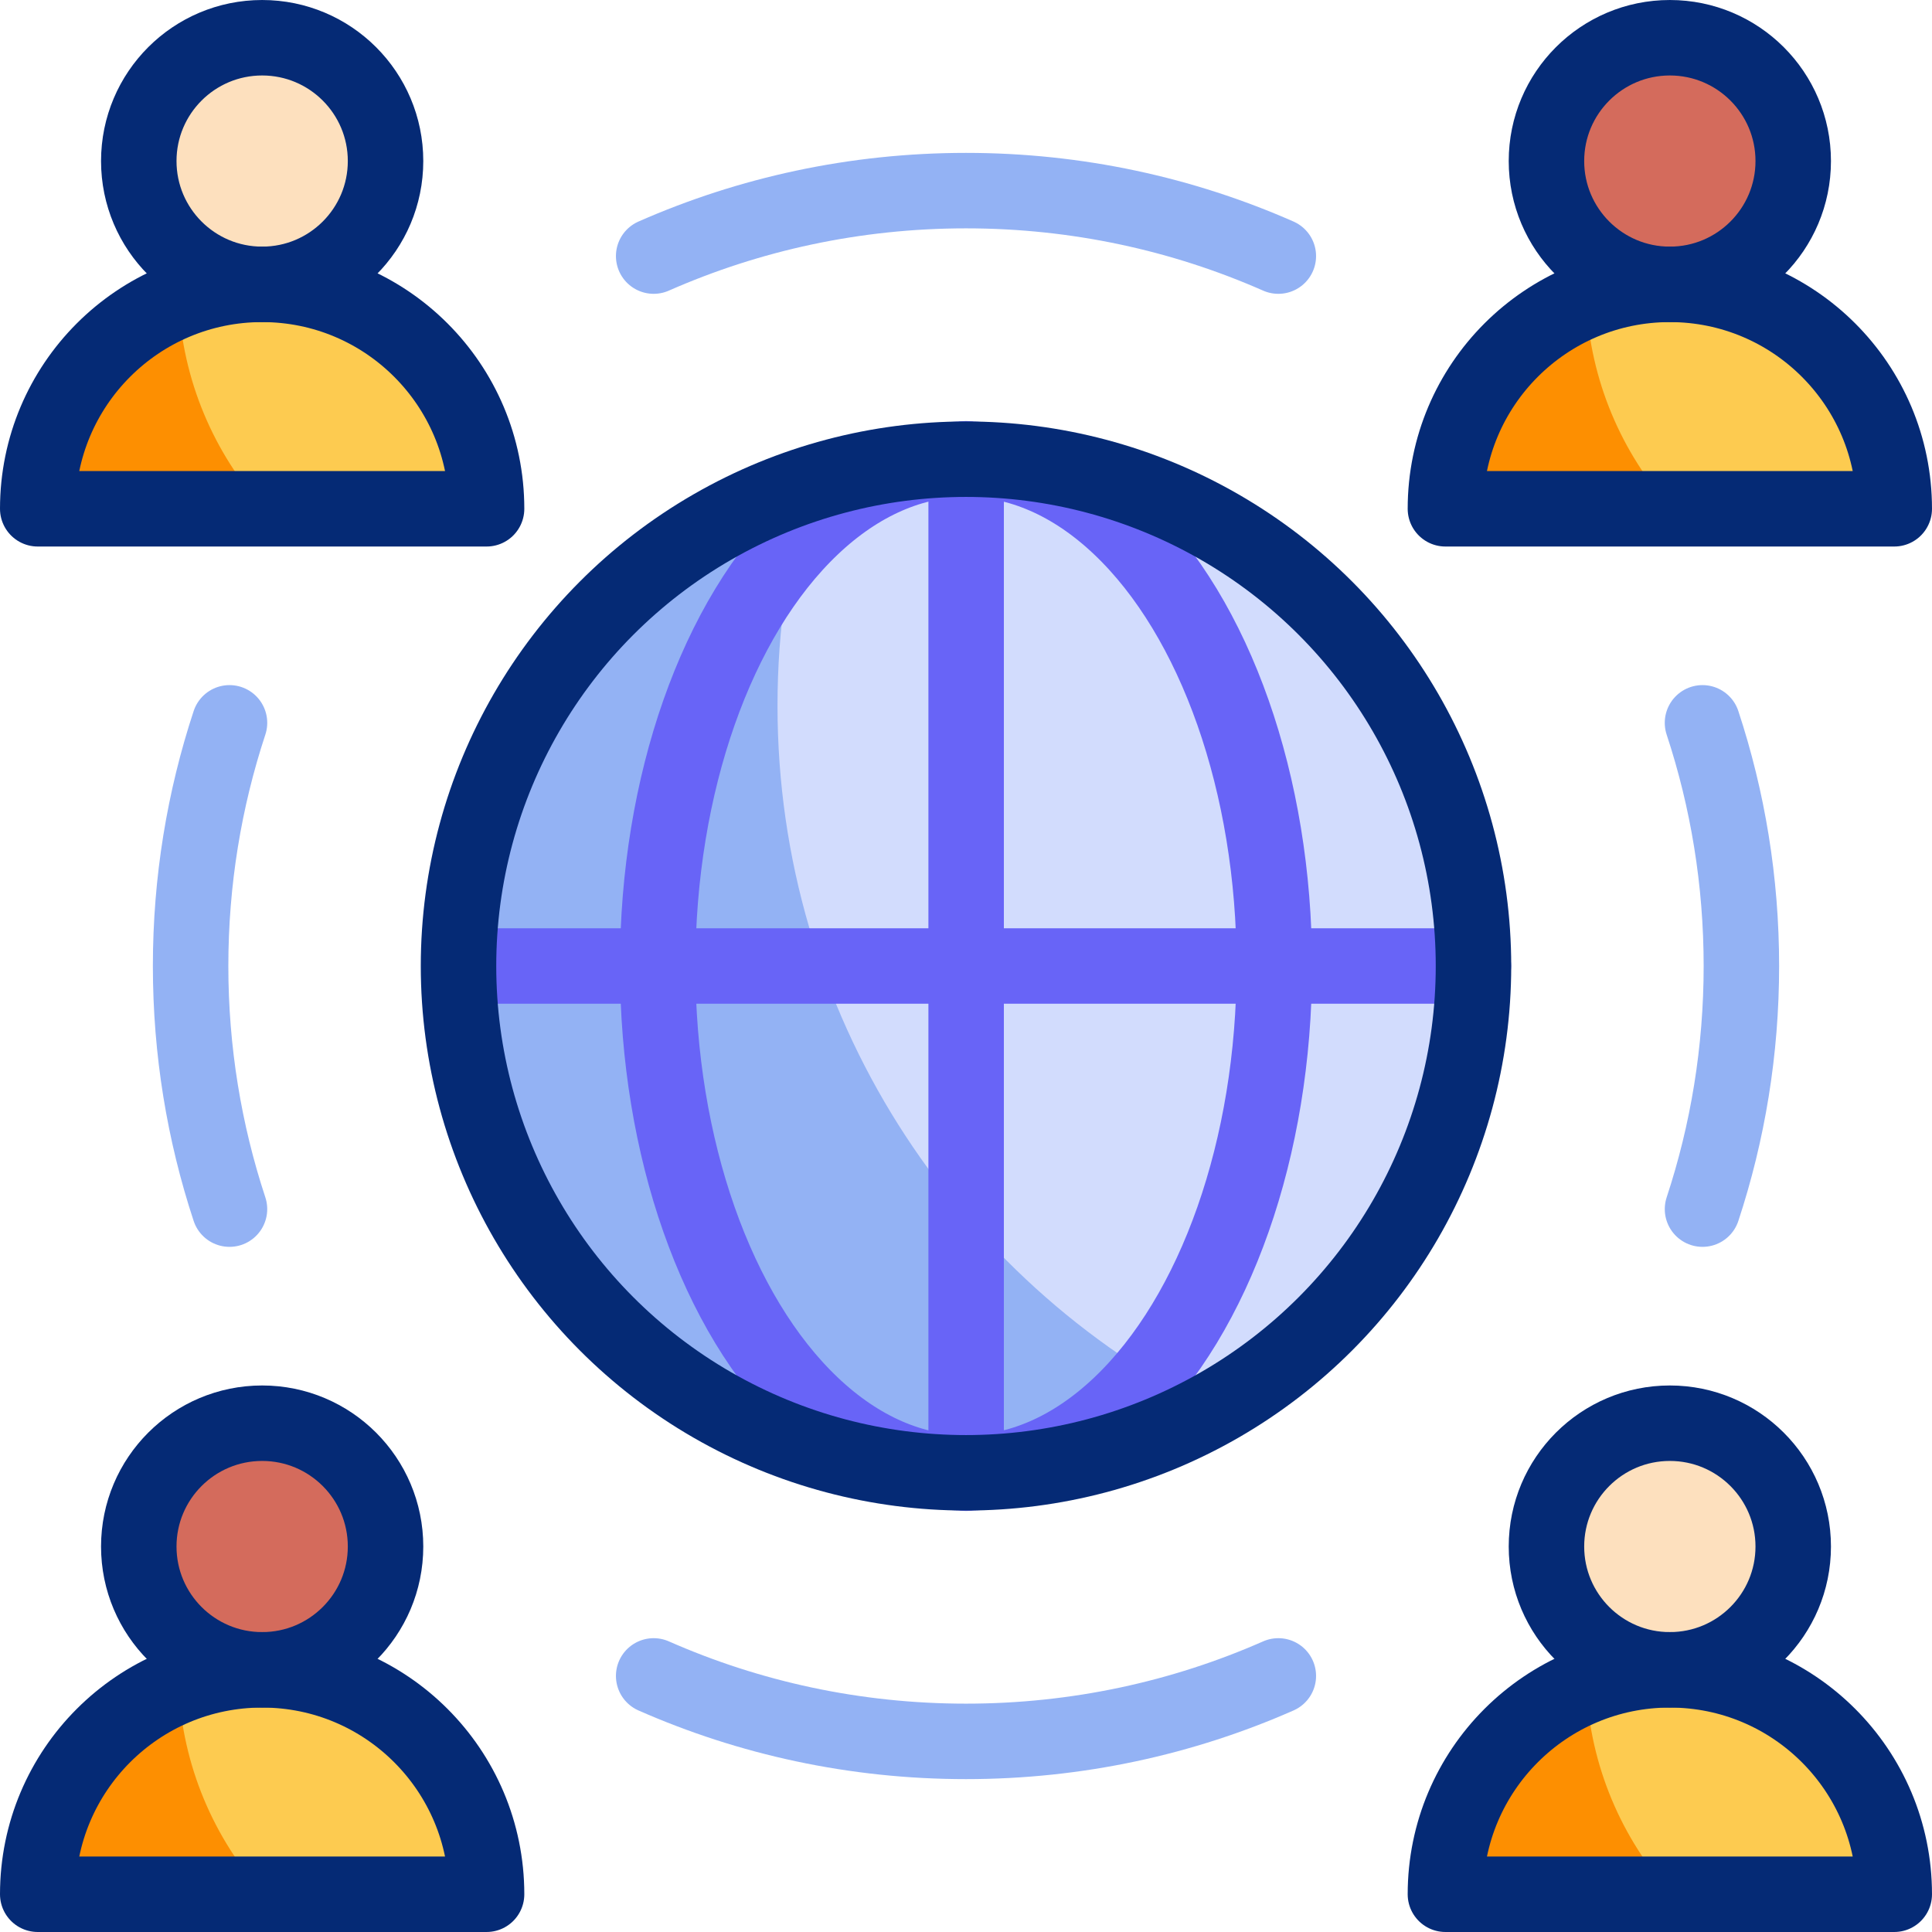 <svg xmlns="http://www.w3.org/2000/svg" xmlns:xlink="http://www.w3.org/1999/xlink" id="Layer_1" x="0px" y="0px" viewBox="0 0 512 512" style="enable-background:new 0 0 512 512;" xml:space="preserve"><g>	<g>		<ellipse style="fill:#D2DCFD;" cx="256" cy="256" rx="134.489" ry="134.309"></ellipse>		<path style="fill:#93B2F4;" d="M321.245,373.466C301.917,384.2,279.676,390.305,256,390.305&#10;&#9;&#9;&#9;c-74.272,0-134.487-60.124-134.487-134.305c0-59.702,38.999-110.297,92.938-127.778c-5.472,18.636-8.404,38.366-8.404,58.778&#10;&#9;&#9;&#9;C206.047,268.601,252.938,339.248,321.245,373.466z"></path>		<path style="fill:#FDE0BE;" d="M69.475,75.358L69.475,75.358c-18.059,0-32.698-14.63-32.698-32.678l0,0&#10;&#9;&#9;&#9;c0-18.047,14.639-32.678,32.698-32.678h0c18.058,0,32.698,14.63,32.698,32.678l0,0C102.172,60.728,87.533,75.358,69.475,75.358z"></path>		<g>			<path style="fill:#FDCB50;" d="M10,134.834c0-32.848,26.628-59.476,59.474-59.476h0c32.847,0,59.474,26.628,59.474,59.476H10z"></path>			<path style="fill:#FD8F01;" d="M69.974,134.839H10c0-25.022,15.443-46.428,37.322-55.214&#10;&#9;&#9;&#9;&#9;C48.306,100.811,56.7,120.059,69.974,134.839z"></path>		</g>		<g>			<path style="fill:#FDCB50;" d="M383.051,134.834c0-32.848,26.628-59.476,59.474-59.476h0c32.847,0,59.474,26.628,59.474,59.476&#10;&#9;&#9;&#9;&#9;H383.051z"></path>			<path style="fill:#FD8F01;" d="M443.025,134.839h-59.974c0-25.022,15.443-46.428,37.322-55.214&#10;&#9;&#9;&#9;&#9;C421.357,100.811,429.751,120.059,443.025,134.839z"></path>		</g>		<g>			<path style="fill:#FDCB50;" d="M10,501.998c0-32.848,26.628-59.476,59.474-59.476h0c32.847,0,59.474,26.628,59.474,59.476H10z"></path>			<path style="fill:#FD8F01;" d="M69.974,502.002H10c0-25.022,15.443-46.428,37.322-55.214&#10;&#9;&#9;&#9;&#9;C48.306,467.974,56.7,487.222,69.974,502.002z"></path>		</g>		<g>			<path style="fill:#FDCB50;" d="M383.051,501.998c0-32.848,26.628-59.476,59.474-59.476h0c32.847,0,59.474,26.628,59.474,59.476&#10;&#9;&#9;&#9;&#9;H383.051z"></path>			<path style="fill:#FD8F01;" d="M443.025,502.002h-59.974c0-25.022,15.443-46.428,37.322-55.214&#10;&#9;&#9;&#9;&#9;C421.357,467.974,429.751,487.222,443.025,502.002z"></path>		</g>		<path style="fill:#D46B5C;" d="M442.525,75.358L442.525,75.358c-18.059,0-32.698-14.63-32.698-32.678l0,0&#10;&#9;&#9;&#9;c0-18.047,14.639-32.678,32.698-32.678h0c18.059,0,32.698,14.63,32.698,32.678l0,0C475.223,60.728,460.584,75.358,442.525,75.358z&#10;&#9;&#9;&#9;"></path>		<path style="fill:#D46B5C;" d="M69.475,442.522L69.475,442.522c-18.059,0-32.698-14.63-32.698-32.678l0,0&#10;&#9;&#9;&#9;c0-18.047,14.639-32.678,32.698-32.678h0c18.058,0,32.698,14.63,32.698,32.678l0,0C102.172,427.891,87.533,442.522,69.475,442.522&#10;&#9;&#9;&#9;z"></path>		<path style="fill:#FDE0BE;" d="M442.525,442.522L442.525,442.522c-18.059,0-32.698-14.63-32.698-32.678l0,0&#10;&#9;&#9;&#9;c0-18.047,14.639-32.678,32.698-32.678h0c18.059,0,32.698,14.63,32.698,32.678l0,0&#10;&#9;&#9;&#9;C475.223,427.891,460.584,442.522,442.525,442.522z"></path>	</g>	<g>		<g>							<line style="fill:none;stroke:#6864F7;stroke-width:20;stroke-linecap:round;stroke-linejoin:round;stroke-miterlimit:10;" x1="121.619" y1="256" x2="390.456" y2="256"></line>							<line style="fill:none;stroke:#6864F7;stroke-width:20;stroke-linecap:round;stroke-linejoin:round;stroke-miterlimit:10;" x1="256.038" y1="390.417" x2="256.038" y2="121.583"></line>							<ellipse style="fill:none;stroke:#6864F7;stroke-width:20;stroke-linecap:round;stroke-linejoin:round;stroke-miterlimit:10;" cx="256" cy="256" rx="81.709" ry="134.309"></ellipse>							<ellipse style="fill:none;stroke:#052A75;stroke-width:20;stroke-linecap:round;stroke-linejoin:round;stroke-miterlimit:10;" cx="256" cy="256" rx="134.489" ry="134.309"></ellipse>		</g>		<g>			<g>				<g>					<path style="fill:none;stroke:#052A75;stroke-width:20;stroke-linecap:round;stroke-linejoin:round;stroke-miterlimit:10;" d="&#10;&#9;&#9;&#9;&#9;&#9;&#9;M69.475,75.358L69.475,75.358c-18.059,0-32.698-14.63-32.698-32.678l0,0c0-18.047,14.639-32.678,32.698-32.678h0&#10;&#9;&#9;&#9;&#9;&#9;&#9;c18.058,0,32.698,14.63,32.698,32.678l0,0C102.172,60.728,87.533,75.358,69.475,75.358z"></path>					<path style="fill:none;stroke:#052A75;stroke-width:20;stroke-linecap:round;stroke-linejoin:round;stroke-miterlimit:10;" d="&#10;&#9;&#9;&#9;&#9;&#9;&#9;M10,134.834c0-32.848,26.628-59.476,59.474-59.476h0c32.847,0,59.474,26.628,59.474,59.476H10z"></path>				</g>				<g>					<path style="fill:none;stroke:#052A75;stroke-width:20;stroke-linecap:round;stroke-linejoin:round;stroke-miterlimit:10;" d="&#10;&#9;&#9;&#9;&#9;&#9;&#9;M442.525,75.358L442.525,75.358c-18.059,0-32.698-14.63-32.698-32.678l0,0c0-18.047,14.639-32.678,32.698-32.678h0&#10;&#9;&#9;&#9;&#9;&#9;&#9;c18.059,0,32.698,14.63,32.698,32.678l0,0C475.223,60.728,460.584,75.358,442.525,75.358z"></path>					<path style="fill:none;stroke:#052A75;stroke-width:20;stroke-linecap:round;stroke-linejoin:round;stroke-miterlimit:10;" d="&#10;&#9;&#9;&#9;&#9;&#9;&#9;M383.051,134.834c0-32.848,26.628-59.476,59.474-59.476h0c32.847,0,59.474,26.628,59.474,59.476H383.051z"></path>				</g>			</g>			<g>				<g>					<path style="fill:none;stroke:#052A75;stroke-width:20;stroke-linecap:round;stroke-linejoin:round;stroke-miterlimit:10;" d="&#10;&#9;&#9;&#9;&#9;&#9;&#9;M69.475,442.522L69.475,442.522c-18.059,0-32.698-14.63-32.698-32.678l0,0c0-18.047,14.639-32.678,32.698-32.678h0&#10;&#9;&#9;&#9;&#9;&#9;&#9;c18.058,0,32.698,14.63,32.698,32.678l0,0C102.172,427.891,87.533,442.522,69.475,442.522z"></path>					<path style="fill:none;stroke:#052A75;stroke-width:20;stroke-linecap:round;stroke-linejoin:round;stroke-miterlimit:10;" d="&#10;&#9;&#9;&#9;&#9;&#9;&#9;M10,501.998c0-32.848,26.628-59.476,59.474-59.476h0c32.847,0,59.474,26.628,59.474,59.476H10z"></path>				</g>				<g>					<path style="fill:none;stroke:#052A75;stroke-width:20;stroke-linecap:round;stroke-linejoin:round;stroke-miterlimit:10;" d="&#10;&#9;&#9;&#9;&#9;&#9;&#9;M442.525,442.522L442.525,442.522c-18.059,0-32.698-14.63-32.698-32.678l0,0c0-18.047,14.639-32.678,32.698-32.678h0&#10;&#9;&#9;&#9;&#9;&#9;&#9;c18.059,0,32.698,14.63,32.698,32.678l0,0C475.223,427.891,460.584,442.522,442.525,442.522z"></path>					<path style="fill:none;stroke:#052A75;stroke-width:20;stroke-linecap:round;stroke-linejoin:round;stroke-miterlimit:10;" d="&#10;&#9;&#9;&#9;&#9;&#9;&#9;M383.051,501.998c0-32.848,26.628-59.476,59.474-59.476h0c32.847,0,59.474,26.628,59.474,59.476H383.051z"></path>				</g>			</g>		</g>		<g>			<path style="fill:none;stroke:#93B2F4;stroke-width:20;stroke-linecap:round;stroke-linejoin:round;stroke-miterlimit:10;" d="&#10;&#9;&#9;&#9;&#9;M338.771,444.134c-25.322,11.157-53.323,17.351-82.771,17.351c-29.448,0-57.449-6.194-82.771-17.351"></path>			<path style="fill:none;stroke:#93B2F4;stroke-width:20;stroke-linecap:round;stroke-linejoin:round;stroke-miterlimit:10;" d="&#10;&#9;&#9;&#9;&#9;M173.229,67.866C198.552,56.71,226.552,50.515,256,50.515c29.448,0,57.449,6.194,82.771,17.351"></path>			<path style="fill:none;stroke:#93B2F4;stroke-width:20;stroke-linecap:round;stroke-linejoin:round;stroke-miterlimit:10;" d="&#10;&#9;&#9;&#9;&#9;M60.817,320.429C54.131,300.164,50.513,278.504,50.513,256c0-22.509,3.619-44.173,10.307-64.441"></path>			<path style="fill:none;stroke:#93B2F4;stroke-width:20;stroke-linecap:round;stroke-linejoin:round;stroke-miterlimit:10;" d="&#10;&#9;&#9;&#9;&#9;M451.183,320.429c6.686-20.265,10.303-41.924,10.303-64.429c0-22.509-3.619-44.173-10.307-64.441"></path>		</g>	</g></g><g></g><g></g><g></g><g></g><g></g><g></g><g></g><g></g><g></g><g></g><g></g><g></g><g></g><g></g><g></g></svg>
